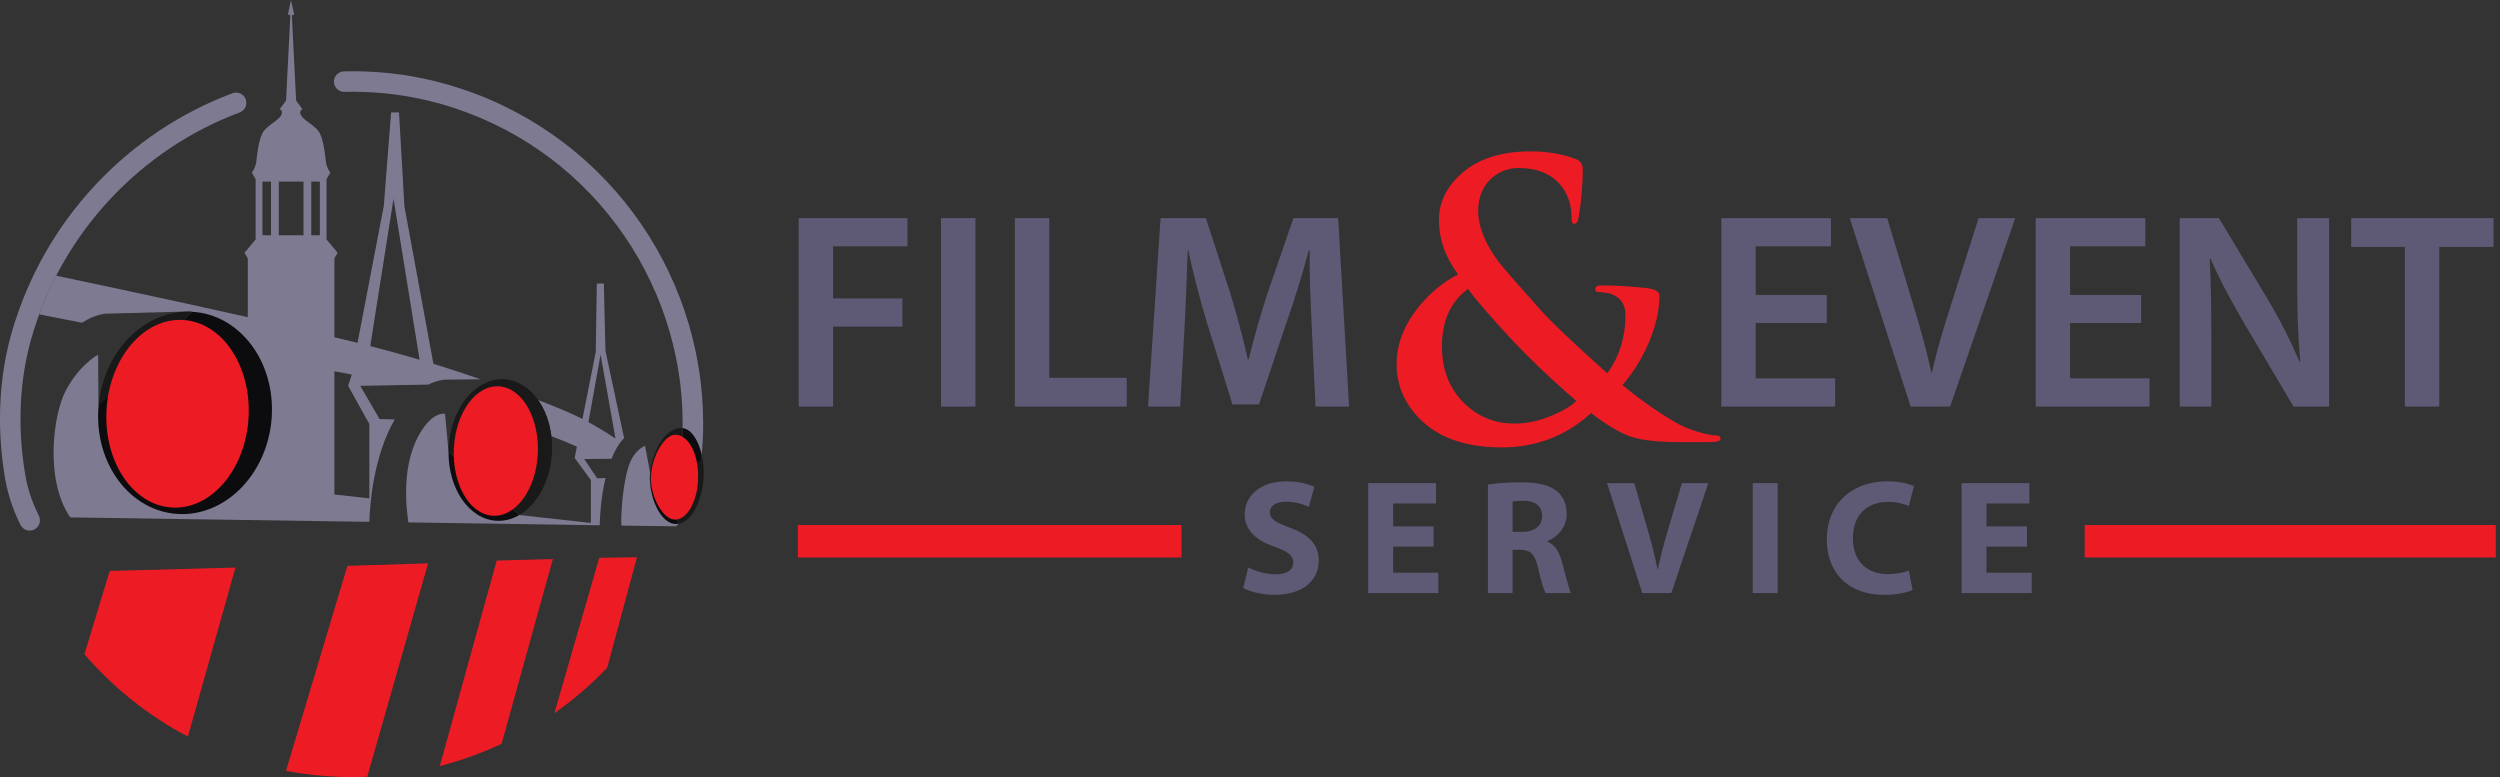 <?xml version="1.0" encoding="UTF-8" standalone="no"?>
<!-- Created with Inkscape (http://www.inkscape.org/) -->

<svg
   xmlns:dc="http://purl.org/dc/elements/1.1/"
   xmlns:cc="http://creativecommons.org/ns#"
   xmlns:rdf="http://www.w3.org/1999/02/22-rdf-syntax-ns#"
   xmlns:svg="http://www.w3.org/2000/svg"
   xmlns="http://www.w3.org/2000/svg"
   xmlns:sodipodi="http://sodipodi.sourceforge.net/DTD/sodipodi-0.dtd"
   xmlns:inkscape="http://www.inkscape.org/namespaces/inkscape"
   width="370"
   height="115"
   viewBox="0 0 370 115"
   id="svg15807"
   version="1.1"
   inkscape:version="0.91 r13725"
   sodipodi:docname="fes-logo2.svg">
  <rect x="0" y="0" width="370" height="115" fill="#333333" stroke="none"/>
  <defs
     id="defs15809" />
  <sodipodi:namedview
     id="base"
     pagecolor="#ffffff"
     bordercolor="#666666"
     borderopacity="1.0"
     inkscape:pageopacity="0.0"
     inkscape:pageshadow="2"
     inkscape:zoom="2.8"
     inkscape:cx="207.74728"
     inkscape:cy="83.590321"
     inkscape:document-units="px"
     inkscape:current-layer="layer1"
     showgrid="false"
     fit-margin-top="0"
     fit-margin-left="0"
     fit-margin-right="0"
     fit-margin-bottom="0"
     units="px"
     inkscape:window-width="1920"
     inkscape:window-height="1018"
     inkscape:window-x="-8"
     inkscape:window-y="-8"
     inkscape:window-maximized="1" />
  <g
     inkscape:label="Ebene 1"
     inkscape:groupmode="layer"
     id="layer1"
     transform="translate(-72.214,-689.623)">
    <g
       transform="matrix(0.779,0,0,-0.779,33.184,934.39)"
       id="g15616">
      <g
         transform="translate(201.841,272.769)"
         id="g12179">
        <path
           inkscape:connector-curvature="0"
           id="path12181"
           style="fill:#5e5975;fill-opacity:1;fill-rule:nonzero;stroke:none"
           d="m 0,0 20.668,0 0,-5.366 -14.133,0 0,-9.883 13.176,0 0,-5.366 -13.176,0 0,-15.196 -6.535,0 L 0,0 Z" />
      </g>
      <path
         inkscape:connector-curvature="0"
         id="path12183"
         style="fill:#5e5975;fill-opacity:1;fill-rule:nonzero;stroke:none"
         d="m 235.423,236.958 -6.535,0 0,35.811 6.535,0 0,-35.811 z" />
      <g
         transform="translate(242.916,272.769)"
         id="g12185">
        <path
           inkscape:connector-curvature="0"
           id="path12187"
           style="fill:#5e5975;fill-opacity:1;fill-rule:nonzero;stroke:none"
           d="m 0,0 6.535,0 0,-30.338 14.717,0 0,-5.473 L 0,-35.811 0,0 Z" />
      </g>
      <g
         transform="translate(299.344,251.569)"
         id="g12197">
        <path
           inkscape:connector-curvature="0"
           id="path12199"
           style="fill:#5e5975;fill-opacity:1;fill-rule:nonzero;stroke:none"
           d="m 0,0 c -0.213,4.622 -0.479,10.201 -0.425,15.089 l -0.16,0 C -1.754,10.679 -3.242,5.844 -4.835,1.328 l -5.207,-15.515 -5.048,0 -4.782,15.302 c -1.381,4.57 -2.656,9.458 -3.612,13.974 l -0.107,0 C -23.75,10.36 -23.962,4.675 -24.228,-0.213 l -0.797,-14.398 -6.11,0 2.39,35.81 8.608,0 4.676,-14.398 c 1.274,-4.197 2.39,-8.448 3.294,-12.433 l 0.159,0 c 0.956,3.878 2.178,8.288 3.56,12.486 l 4.941,14.345 8.501,0 2.072,-35.81 -6.376,0 L 0,0 Z" />
      </g>
      <g
         transform="translate(397.164,252.844)"
         id="g12201">
        <path
           inkscape:connector-curvature="0"
           id="path12203"
           style="fill:#5e5975;fill-opacity:1;fill-rule:nonzero;stroke:none"
           d="m 0,0 -13.496,0 0,-10.52 15.09,0 0,-5.366 -21.625,0 0,35.811 20.828,0 0,-5.366 -14.293,0 0,-9.246 L 0,5.313 0,0 Z" />
      </g>
      <g
         transform="translate(413.106,236.958)"
         id="g12205">
        <path
           inkscape:connector-curvature="0"
           id="path12207"
           style="fill:#5e5975;fill-opacity:1;fill-rule:nonzero;stroke:none"
           d="m 0,0 -11.582,35.811 7.119,0 4.889,-16.258 C 1.807,15.036 2.977,10.839 3.932,6.482 l 0.107,0 c 0.957,4.25 2.231,8.607 3.666,12.964 l 5.207,16.365 6.959,0 L 7.492,0 0,0 Z" />
      </g>
      <g
         transform="translate(456.889,252.844)"
         id="g12209">
        <path
           inkscape:connector-curvature="0"
           id="path12211"
           style="fill:#5e5975;fill-opacity:1;fill-rule:nonzero;stroke:none"
           d="m 0,0 -13.494,0 0,-10.52 15.088,0 0,-5.366 -21.623,0 0,35.811 20.826,0 0,-5.366 -14.291,0 0,-9.246 L 0,5.313 0,0 Z" />
      </g>
      <g
         transform="translate(464.225,236.958)"
         id="g12213">
        <path
           inkscape:connector-curvature="0"
           id="path12215"
           style="fill:#5e5975;fill-opacity:1;fill-rule:nonzero;stroke:none"
           d="m 0,0 0,35.811 7.439,0 9.245,-15.356 c 2.39,-3.984 4.462,-8.129 6.109,-12.007 l 0.107,0 c -0.425,4.781 -0.586,9.404 -0.586,14.876 l 0,12.487 6.059,0 0,-35.811 -6.748,0 -9.352,15.78 C 9.988,19.658 7.598,24.068 5.846,28.106 L 5.686,28.053 C 5.951,23.431 6.004,18.702 6.004,12.805 L 6.004,0 0,0 Z" />
      </g>
      <g
         transform="translate(506.998,267.296)"
         id="g12217">
        <path
           inkscape:connector-curvature="0"
           id="path12219"
           style="fill:#5e5975;fill-opacity:1;fill-rule:nonzero;stroke:none"
           d="m 0,0 -10.201,0 0,5.473 27.045,0 0,-5.473 -10.309,0 0,-30.338 -6.535,0 L 0,0 Z" />
      </g>
      <g
         transform="translate(287.258,206.398)"
         id="g12221">
        <path
           inkscape:connector-curvature="0"
           id="path12223"
           style="fill:#5e5975;fill-opacity:1;fill-rule:nonzero;stroke:none"
           d="m 0,0 c 1.271,-0.65 3.223,-1.302 5.237,-1.302 2.17,0 3.317,0.9 3.317,2.263 0,1.302 -0.992,2.046 -3.502,2.944 -3.471,1.208 -5.734,3.13 -5.734,6.167 0,3.564 2.975,6.291 7.903,6.291 2.355,0 4.091,-0.496 5.33,-1.053 l -1.053,-3.812 c -0.837,0.402 -2.325,0.991 -4.37,0.991 -2.045,0 -3.037,-0.929 -3.037,-2.013 0,-1.333 1.178,-1.922 3.874,-2.945 3.688,-1.364 5.423,-3.285 5.423,-6.229 0,-3.502 -2.696,-6.508 -8.43,-6.508 -2.386,0 -4.741,0.65 -5.918,1.302 L 0,0 Z" />
      </g>
      <g
         transform="translate(322.469,210.365)"
         id="g12225">
        <path
           inkscape:connector-curvature="0"
           id="path12227"
           style="fill:#5e5975;fill-opacity:1;fill-rule:nonzero;stroke:none"
           d="m 0,0 -7.686,0 0,-4.958 8.584,0 0,-3.874 -13.326,0 0,20.888 12.893,0 0,-3.874 -8.151,0 0,-4.339 L 0,3.843 0,0 Z" />
      </g>
      <g
         transform="translate(337.471,213.154)"
         id="g12229">
        <path
           inkscape:connector-curvature="0"
           id="path12231"
           style="fill:#5e5975;fill-opacity:1;fill-rule:nonzero;stroke:none"
           d="m 0,0 1.859,0 c 2.356,0 3.75,1.178 3.75,3.007 0,1.921 -1.3,2.882 -3.47,2.913 C 0.992,5.92 0.342,5.826 0,5.765 L 0,0 Z m -4.68,8.987 c 1.52,0.248 3.782,0.435 6.293,0.435 3.098,0 5.268,-0.465 6.756,-1.643 1.238,-0.992 1.92,-2.448 1.92,-4.37 0,-2.665 -1.891,-4.493 -3.687,-5.144 l 0,-0.093 c 1.457,-0.589 2.261,-1.984 2.789,-3.904 0.65,-2.356 1.302,-5.083 1.705,-5.889 l -4.834,0 c -0.342,0.62 -0.838,2.293 -1.457,4.865 -0.559,2.604 -1.457,3.317 -3.379,3.348 l -1.426,0 0,-8.213 -4.68,0 0,20.608 z" />
      </g>
      <g
         transform="translate(362.113,201.533)"
         id="g12233">
        <path
           inkscape:connector-curvature="0"
           id="path12235"
           style="fill:#5e5975;fill-opacity:1;fill-rule:nonzero;stroke:none"
           d="m 0,0 -6.693,20.888 5.175,0 2.541,-8.832 C 1.736,9.576 2.387,7.189 2.883,4.587 l 0.094,0 c 0.525,2.51 1.177,4.989 1.89,7.375 l 2.664,8.926 5.022,0 L 5.518,0 0,0 Z" />
      </g>
      <path
         inkscape:connector-curvature="0"
         id="path12237"
         style="fill:#5e5975;fill-opacity:1;fill-rule:nonzero;stroke:none"
         d="m 387.842,201.533 -4.742,0 0,20.888 4.742,0 0,-20.888 z" />
      <g
         transform="translate(413.473,202.122)"
         id="g12239">
        <path
           inkscape:connector-curvature="0"
           id="path12241"
           style="fill:#5e5975;fill-opacity:1;fill-rule:nonzero;stroke:none"
           d="m 0,0 c -0.867,-0.434 -2.82,-0.93 -5.361,-0.93 -7.221,0 -10.94,4.525 -10.94,10.475 0,7.128 5.082,11.095 11.405,11.095 2.449,0 4.308,-0.496 5.144,-0.93 l -0.961,-3.75 c -0.961,0.403 -2.293,0.775 -3.967,0.775 -3.75,0 -6.662,-2.262 -6.662,-6.911 0,-4.183 2.479,-6.818 6.694,-6.818 1.425,0 3.005,0.31 3.935,0.682 L 0,0 Z" />
      </g>
      <g
         transform="translate(435.201,210.365)"
         id="g12243">
        <path
           inkscape:connector-curvature="0"
           id="path12245"
           style="fill:#5e5975;fill-opacity:1;fill-rule:nonzero;stroke:none"
           d="m 0,0 -7.686,0 0,-4.958 8.584,0 0,-3.874 -13.326,0 0,20.888 12.893,0 0,-3.874 -8.151,0 0,-4.339 L 0,3.843 0,0 Z" />
      </g>
      <g
         transform="translate(274.577,214.453)"
         id="g12247">
        <path
           inkscape:connector-curvature="0"
           id="path12249"
           style="fill:#ed1c24;fill-opacity:1;fill-rule:nonzero;stroke:none"
           d="m 0,0 -72.882,0 0,-6.16 72.882,0" />
      </g>
      <g
         transform="translate(524.271,214.453)"
         id="g12251">
        <path
           inkscape:connector-curvature="0"
           id="path12253"
           style="fill:#ed1c24;fill-opacity:1;fill-rule:nonzero;stroke:none"
           d="m 0,0 -78.107,0 0,-6.16 78.107,0" />
      </g>
      <g
         transform="translate(337.83,233.727)"
         id="g12255">
        <path
           inkscape:connector-curvature="0"
           id="path12257"
           style="fill:#ed1c24;fill-opacity:1;fill-rule:nonzero;stroke:none"
           d="m 0,0 c 2.438,0 4.898,0.545 7.385,1.648 1.916,0.812 3.371,1.698 4.379,2.654 -4.881,4.207 -9.182,8.322 -12.914,12.34 -3.92,4.256 -6.485,7.247 -7.674,8.966 -3.303,-2.441 -4.955,-6.076 -4.955,-10.906 0,-4.351 1.34,-7.889 4.019,-10.614 C -7.082,1.36 -3.83,0 0,0 m -22.387,11.333 c 0,3.777 1.41,7.41 4.237,10.903 2.246,2.726 4.734,4.758 7.459,6.101 -2.391,3.154 -3.614,6.548 -3.659,10.182 -0.046,3.3 1.291,6.216 4.02,8.752 3.203,2.966 7.672,4.449 13.414,4.449 3.203,0 6.094,-0.503 8.68,-1.508 0.81,-0.334 1.218,-0.959 1.218,-1.864 0,-2.964 -0.263,-6.025 -0.791,-9.18 -0.144,-0.815 -0.427,-1.221 -0.861,-1.221 -0.336,0 -0.5,0.454 -0.5,1.362 0,2.341 -0.691,4.353 -2.082,6.026 -1.82,2.155 -4.471,3.229 -7.963,3.229 -1.861,0 -3.512,-0.601 -4.949,-1.793 -1.82,-1.533 -2.727,-3.661 -2.727,-6.384 0,-2.92 1.268,-6.099 3.803,-9.545 0.621,-0.859 3.324,-3.967 8.108,-9.324 2.007,-2.249 6.216,-6.24 12.625,-11.98 2.294,3.203 3.443,6.888 3.443,11.047 0,1.676 -0.602,2.87 -1.795,3.59 -0.814,0.522 -1.842,0.787 -3.086,0.787 -0.574,0 -0.857,0.19 -0.857,0.574 0,0.479 0.38,0.719 1.144,0.719 2.586,0 5.455,-0.17 8.61,-0.501 1.626,-0.193 2.439,-0.675 2.439,-1.436 0,-2.728 -0.643,-5.632 -1.936,-8.719 -1.293,-3.083 -2.992,-5.847 -5.091,-8.284 3.248,-2.679 6.57,-5.02 9.97,-7.029 1.098,-0.671 2.461,-1.257 4.09,-1.76 1.625,-0.5 2.793,-0.752 3.514,-0.752 0.715,0 1.074,-0.216 1.074,-0.646 0,-0.428 -0.715,-0.644 -2.152,-0.644 l -5.524,0 c -4.111,0 -7.197,0.331 -9.254,1.001 -2.054,0.672 -4.615,2.178 -7.675,4.522 -4.78,-4.353 -10.45,-6.528 -17.002,-6.528 -6.887,0 -12.12,1.866 -15.707,5.595 -2.827,2.918 -4.237,6.337 -4.237,10.259" />
      </g>
      <g
         transform="translate(120.267,219.519)"
         id="g12259">
        <path
           inkscape:connector-curvature="0"
           id="path12261"
           style="fill:#7e7a91;fill-opacity:1;fill-rule:nonzero;stroke:none"
           d="m 0,0 -6.633,0.738 0,23.418 c 1.089,-0.207 2.187,-0.423 3.303,-0.63 L -4.023,21.375 0,14.148 0,0 m -9.396,49.986 -1.629,0 0,10.206 1.629,0 0,-10.206 z m -3.105,0 -4.698,0 0,10.206 4.698,0 0,-10.206 z m -6.174,0 -1.629,0 0,10.206 1.629,0 0,-10.206 z M 4.599,56.943 9.549,26.352 C 6.444,27.261 3.303,28.125 0.18,28.935 l 4.419,28.008 m -6.318,-35.559 12.906,0.234 c 1.953,0.972 3.456,0.945 3.456,0.945 l 6.534,0.063 c -3.357,1.152 -6.525,2.187 -9,2.943 -1.791,9.747 -5.508,29.925 -5.508,29.925 L 5.643,73.332 4.14,73.332 2.754,55.584 -2.241,29.547 c -1.35,0.342 -2.826,0.711 -4.392,1.08 l 0,14.976 0.612,1.071 -2.106,2.52 0,11.466 0.72,1.233 c 0,0 -0.666,0.864 -0.81,1.89 -0.162,1.026 -0.414,4.716 -1.485,6.048 -1.08,1.332 -2.826,2.043 -3.285,2.97 -0.459,0.918 0.306,1.125 0.306,1.125 l -1.224,1.638 -0.81,16.2 0.45,0.198 -0.63,2.709 -0.558,-2.7 0.45,-0.198 -0.819,-16.209 -1.224,-1.638 c 0,0 0.774,-0.207 0.306,-1.125 -0.459,-0.927 -2.205,-1.638 -3.276,-2.97 -1.071,-1.332 -1.332,-5.022 -1.485,-6.048 -0.153,-1.026 -0.819,-1.89 -0.819,-1.89 l 0.72,-1.233 0,-11.466 -2.106,-2.52 0.621,-1.071 0,-11.169 c -17.865,3.996 -36.405,7.875 -36.405,7.875 0,0 -0.684,-1.233 -1.485,-3.033 -0.927,-2.106 -1.755,-4.311 -1.755,-4.311 0,0 2.367,-0.477 8.136,-1.593 2.547,1.629 4.473,1.719 4.473,1.719 l 16.29,0.441 -0.018,-0.081 0.144,0 c 0,0 -17.766,-17.865 -17.748,-17.658 l -0.072,9.513 c 0,0 -3.618,-1.899 -6.237,-7.002 -2.268,-4.437 -3.96,-16.776 0.945,-23.913 L -34.146,-3.951 0,-4.455 C 0.117,-0.954 0.81,8.01 4.824,15.003 l -2.88,0.072 -3.663,6.309" />
      </g>
      <g
         transform="translate(173.619,224.379)"
         id="g12263">
        <path
           inkscape:connector-curvature="0"
           id="path12265"
           style="fill:#7e7a91;fill-opacity:1;fill-rule:nonzero;stroke:none"
           d="m 0,0 -0.963,5.121 c 0,0 -2.115,-0.675 -3.159,-3.987 -1.215,-3.915 -1.413,-9.675 -1.359,-10.755 L -5.427,-10.026 4.941,-10.17 5.4,-9.657 0,0" />
      </g>
      <g
         transform="translate(162.873,233.469)"
         id="g12267">
        <path
           inkscape:connector-curvature="0"
           id="path12269"
           style="fill:#7e7a91;fill-opacity:1;fill-rule:nonzero;stroke:none"
           d="M 0,0 C -0.315,0.18 -0.639,0.36 -0.972,0.54 L 1.332,13.365 4.167,-2.583 C 2.961,-1.764 1.575,-0.9 0,0 m 2.259,14.103 -0.306,12.771 -1.332,0 L 0.414,13.842 -2.115,1.143 c -1.953,1.008 -4.977,2.268 -8.424,3.6 1.305,-1.845 2.196,-4.221 2.52,-6.858 1.881,-0.729 3.546,-1.422 4.851,-2.016 l -0.423,-2.133 3.078,-4.203 0,-8.154 -13.617,1.512 -13.419,11.979 -0.675,7.245 c 0,0 -2.025,0.531 -4.383,-3.078 -4.131,-6.336 -2.925,-15.03 -2.583,-17.55 l 17.001,-0.252 19.35,-0.297 c 0.036,1.386 0.198,5.166 1.107,8.982 l -1.593,-0.054 -2.448,3.654 c 0,0 3.249,0.054 5.184,0.054 0.45,1.125 0.999,2.187 1.656,3.096 0.225,0.306 0.477,0.576 0.738,0.819 L 2.259,14.103" />
      </g>
      <g
         transform="translate(115.542,296.757)"
         id="g12271">
        <path
           inkscape:connector-curvature="0"
           id="path12273"
           style="fill:#7e7a91;fill-opacity:1;fill-rule:nonzero;stroke:none"
           d="m 0,0 c 0.558,0.009 1.107,0.018 1.656,0.018 5.517,0 11.115,-0.747 16.686,-2.322 13.896,-3.951 25.362,-12.249 33.372,-23.004 8.01,-10.755 12.546,-23.958 12.546,-37.71 0,-2.025 -0.099,-4.059 -0.297,-6.102 -0.108,-1.071 0.675,-2.025 1.746,-2.124 1.071,-0.108 2.025,0.675 2.124,1.746 0.216,2.169 0.324,4.329 0.324,6.48 -0.009,14.607 -4.815,28.629 -13.311,40.041 C 46.341,-11.565 34.146,-2.745 19.404,1.44 13.491,3.123 7.524,3.915 1.656,3.915 1.071,3.915 0.486,3.906 -0.099,3.888 -1.179,3.861 -2.025,2.97 -1.998,1.89 -1.971,0.819 -1.071,-0.036 0,0" />
      </g>
      <g
         transform="translate(94.278,296.494)"
         id="g12275">
        <path
           inkscape:connector-curvature="0"
           id="path12277"
           style="fill:#7e7a91;fill-opacity:1;fill-rule:nonzero;stroke:none"
           d="m 0,0 c -19.726,-7.368 -35.845,-23.968 -42.009,-45.668 -1.464,-5.158 -2.168,-10.626 -2.169,-16.161 0,-3.84 0.34,-7.713 1.004,-11.539 0.607,-3.488 1.799,-6.455 2.898,-8.654 0.481,-0.962 1.651,-1.352 2.613,-0.87 0.963,0.481 1.352,1.651 0.871,2.613 -0.975,1.948 -2.022,4.575 -2.544,7.578 -0.626,3.609 -0.946,7.262 -0.945,10.872 -10e-4,5.204 0.664,10.32 2.02,15.097 5.809,20.47 21.036,36.14 39.624,43.082 1.008,0.377 1.52,1.499 1.144,2.507 C 2.13,-0.135 1.008,0.376 0,0 Z" />
      </g>
      <g
         transform="translate(173.457,222.579)"
         id="g12279">
        <path
           inkscape:connector-curvature="0"
           id="path12281"
           style="fill:#ffffff;fill-opacity:1;fill-rule:nonzero;stroke:none"
           d="M 0,0 0.018,-0.108 0,0 Z" />
      </g>
      <g
         transform="translate(173.457,222.579)"
         id="g12283">
        <path
           inkscape:connector-curvature="0"
           id="path12285"
           style="fill:#ffffff;fill-opacity:1;fill-rule:nonzero;stroke:none"
           d="M 0,0 0,0.009 0,0 Z" />
      </g>
      <g
         transform="translate(179.721,232.893)"
         id="g12287">
        <path
           inkscape:connector-curvature="0"
           id="path12289"
           style="fill:#ffffff;fill-opacity:1;fill-rule:nonzero;stroke:none"
           d="M 0,0 C 0.234,-0.027 0.36,-0.045 0.36,-0.045 0.36,-0.045 0.225,-0.018 0,0" />
      </g>
      <g
         transform="translate(174.249,219.312)"
         id="g12291">
        <path
           inkscape:connector-curvature="0"
           id="path12293"
           style="fill:#7e7a91;fill-opacity:1;fill-rule:nonzero;stroke:none"
           d="M 0,0 0.081,-0.261 0,0 Z" />
      </g>
      <g
         transform="translate(174.096,219.789)"
         id="g12295">
        <path
           inkscape:connector-curvature="0"
           id="path12297"
           style="fill:#7e7a91;fill-opacity:1;fill-rule:nonzero;stroke:none"
           d="m 0,0 c -0.315,1.116 -0.477,2.367 -0.468,3.69 l -0.009,0.9 C -0.504,4.347 -0.522,4.113 -0.531,3.888 -0.576,2.7 -0.378,1.314 0,0" />
      </g>
      <g
         transform="translate(70.949,205.736)"
         id="g12299">
        <path
           inkscape:connector-curvature="0"
           id="path12301"
           style="fill:#ed1c24;fill-opacity:1;fill-rule:nonzero;stroke:none"
           d="m 0,0 -4.806,-15.82 c 5.49,-6.377 12.15,-11.706 19.657,-15.657 L 23.89,0.644 0,0 Z" />
      </g>
      <g
         transform="translate(116.104,206.696)"
         id="g12303">
        <path
           inkscape:connector-curvature="0"
           id="path12305"
           style="fill:#ed1c24;fill-opacity:1;fill-rule:nonzero;stroke:none"
           d="m 0,0 -11.663,-38.938 c 4.06,-0.765 8.242,-1.186 12.524,-1.186 0.98,0 1.95,0.033 2.917,0.075 L 15.325,0.481 0,0 Z" />
      </g>
      <g
         transform="translate(144.47,207.71)"
         id="g12307">
        <path
           inkscape:connector-curvature="0"
           id="path12309"
           style="fill:#ed1c24;fill-opacity:1;fill-rule:nonzero;stroke:none"
           d="m 0,0 -10.81,-39.041 c 4.079,1.046 8.002,2.475 11.743,4.228 L 10.668,0.289 0,0 Z" />
      </g>
      <g
         transform="translate(165.458,187.344)"
         id="g12311">
        <path
           inkscape:connector-curvature="0"
           id="path12313"
           style="fill:#ed1c24;fill-opacity:1;fill-rule:nonzero;stroke:none"
           d="M 0,0 5.658,20.991 -1.508,20.893 -10.023,-8.622 C -6.402,-6.081 -3.046,-3.191 0,0" />
      </g>
      <g
         transform="translate(179.001,214.702)"
         id="g12315">
        <path
           inkscape:connector-curvature="0"
           id="path12317"
           style="fill:#191919;fill-opacity:1;fill-rule:nonzero;stroke:none"
           d="m 0,0 0.018,0.02 -5.4,9.657 -0.003,0.016 c 0.349,3.392 2.278,8.044 5.592,8.48 0.102,0.014 0.203,0.02 0.302,0.02 0.096,0 0.192,-0.007 0.286,-0.019 C 0.771,16.434 0.674,14.688 0.504,12.935 0.396,11.864 1.179,10.91 2.25,10.811 c 0.066,-0.006 0.132,-0.01 0.198,-0.01 0.988,0 1.833,0.752 1.926,1.756 0.018,0.175 0.034,0.349 0.05,0.523 C 4.673,11.978 4.804,10.794 4.797,9.632 4.771,5.475 3.024,0.503 0,0" />
      </g>
      <g
         transform="translate(178.527,214.661)"
         id="g12319">
        <path
           inkscape:connector-curvature="0"
           id="path12321"
           style="fill:#0c0c0e;fill-opacity:1;fill-rule:nonzero;stroke:none"
           d="m 0,0 c -2.944,0 -4.917,4.929 -4.967,8.536 0.016,-1.073 0.208,-2.267 0.536,-3.408 -0.315,1.116 -0.477,2.367 -0.468,3.69 l -0.009,0.9 C -4.935,9.475 -4.953,9.241 -4.962,9.016 c 0.009,0.231 0.026,0.471 0.051,0.718 L -4.908,9.718 0.492,0.061 0.474,0.041 C 0.382,0.026 0.289,0.014 0.195,0.007 0.13,0.002 0.064,0 0,0 M -4.278,4.651 -4.197,4.39 -4.278,4.651" />
      </g>
      <g
         transform="translate(181.448,225.503)"
         id="g12323">
        <path
           inkscape:connector-curvature="0"
           id="path12325"
           style="fill:#0c0c0e;fill-opacity:1;fill-rule:nonzero;stroke:none"
           d="m 0,0 c -0.065,0 -0.131,0.003 -0.197,0.01 -1.071,0.099 -1.854,1.053 -1.746,2.124 0.17,1.753 0.266,3.499 0.29,5.239 C 0.067,7.152 1.371,4.956 1.976,2.279 1.96,2.105 1.944,1.93 1.927,1.756 1.834,0.751 0.988,0 0,0" />
      </g>
      <g
         transform="translate(173.559,223.265)"
         id="g12327">
        <path
           inkscape:connector-curvature="0"
           id="path12329"
           style="fill:#0c0c0e;fill-opacity:1;fill-rule:nonzero;stroke:none"
           d="M 0,0 C 0,0.045 0,0.09 0,0.135 0,0.09 0,0.045 0,0 M 0.001,0.215 C 0.002,0.281 0.003,0.347 0.006,0.412 0.003,0.347 0.002,0.281 0.001,0.215" />
      </g>
      <g
         transform="translate(174.33,219.051)"
         id="g12331">
        <path
           inkscape:connector-curvature="0"
           id="path12333"
           style="fill:#0c0c0e;fill-opacity:1;fill-rule:nonzero;stroke:none"
           d="M 0,0 -0.081,0.261 0,0 Z" />
      </g>
      <g
         transform="translate(174.096,219.789)"
         id="g12335">
        <path
           inkscape:connector-curvature="0"
           id="path12337"
           style="fill:#0c0c0e;fill-opacity:1;fill-rule:nonzero;stroke:none"
           d="m 0,0 c -0.328,1.141 -0.52,2.335 -0.536,3.408 0,0.023 0,0.045 -0.001,0.068 0,0.045 0,0.09 0,0.135 0.001,0.027 0.001,0.053 0.001,0.08 0.001,0.066 0.003,0.132 0.005,0.197 0.009,0.225 0.027,0.459 0.054,0.702 l 0.009,-0.9 C -0.477,2.367 -0.315,1.116 0,0" />
      </g>
      <g
         transform="translate(178.366,231.616)"
         id="g12339">
        <path
           inkscape:connector-curvature="0"
           id="path12341"
           style="fill:#ed1c24;fill-opacity:1;fill-rule:nonzero;stroke:none"
           d="m 0,0 c 2.117,0.048 4.247,-2.814 4.364,-7.511 0.117,-4.691 -1.859,-8.43 -4.22,-8.613 -2.358,-0.19 -4.702,4.162 -4.743,7.609 C -4.648,-4.506 -2.159,-0.048 0,0" />
      </g>
      <g
         transform="translate(68.851,237.334)"
         id="g12343">
        <path
           inkscape:connector-curvature="0"
           id="path12345"
           style="fill:#191919;fill-opacity:1;fill-rule:nonzero;stroke:none"
           d="m 0,0 c 0.986,9.975 8.382,17.659 16.947,17.659 0.207,0 0.414,-0.005 0.622,-0.014 l -0.002,-0.009 0.144,0 C 17.711,17.636 0.883,0.714 0,0" />
      </g>
      <g
         transform="translate(84.708,216.535)"
         id="g12347">
        <path
           inkscape:connector-curvature="0"
           id="path12349"
           style="fill:#0c0c0e;fill-opacity:1;fill-rule:nonzero;stroke:none"
           d="m 0,0 c -0.269,0 -0.539,0.008 -0.81,0.023 -9.09,0.522 -15.849,9.531 -15.102,20.133 0.015,0.215 0.033,0.429 0.054,0.643 0.884,0.714 17.712,17.636 17.712,17.636 l -0.144,0 0.002,0.009 C 1.774,38.441 1.836,38.438 1.899,38.435 10.998,37.922 17.757,28.904 17.01,18.302 16.285,8.016 8.757,0 0,0" />
      </g>
      <g
         transform="translate(97.316,234.738)"
         id="g12351">
        <path
           inkscape:connector-curvature="0"
           id="path12353"
           style="fill:#ed1c24;fill-opacity:1;fill-rule:nonzero;stroke:none"
           d="m 0,0 c -0.613,-9.839 -7.147,-17.427 -14.595,-16.952 -7.447,0.473 -12.987,8.835 -12.374,18.679 0.614,9.836 7.147,17.423 14.595,16.95 C -4.928,18.201 0.612,9.839 0,0" />
      </g>
      <g
         transform="translate(148.761,216.358)"
         id="g12355">
        <path
           inkscape:connector-curvature="0"
           id="path12357"
           style="fill:#191919;fill-opacity:1;fill-rule:nonzero;stroke:none"
           d="m 0,0 -0.018,0.002 -13.419,11.979 -0.006,0.064 c 0.003,0.315 0.013,0.633 0.033,0.953 0.428,7.202 4.913,12.805 10.127,12.805 0.161,0 0.321,-0.005 0.484,-0.016 2.544,-0.169 4.78,-1.65 6.391,-3.94 -0.006,0.002 -0.013,0.004 -0.019,0.007 1.305,-1.845 2.196,-4.221 2.52,-6.858 C 6.096,14.995 6.099,14.994 6.102,14.992 6.231,13.933 6.268,12.83 6.201,11.702 5.88,6.409 3.373,1.976 0,0" />
      </g>
      <g
         transform="translate(144.845,215.254)"
         id="g12359">
        <path
           inkscape:connector-curvature="0"
           id="path12361"
           style="fill:#0c0c0e;fill-opacity:1;fill-rule:nonzero;stroke:none"
           d="m 0,0 c -0.164,0 -0.329,0.006 -0.494,0.017 -5.185,0.344 -9.1,6.128 -9.033,13.131 L -9.521,13.085 3.898,1.106 3.916,1.104 C 2.702,0.393 1.376,0 0,0 m 10.018,16.096 c -0.003,0.001 -0.006,0.003 -0.009,0.004 -0.324,2.637 -1.215,5.013 -2.52,6.858 0.006,-0.003 0.013,-0.005 0.019,-0.008 1.298,-1.846 2.19,-4.218 2.51,-6.854" />
      </g>
      <g
         transform="translate(152.273,227.919)"
         id="g12363">
        <path
           inkscape:connector-curvature="0"
           id="path12365"
           style="fill:#ed1c24;fill-opacity:1;fill-rule:nonzero;stroke:none"
           d="m 0,0 c -0.364,-6.782 -4.223,-12.016 -8.624,-11.69 -4.4,0.328 -7.676,6.092 -7.314,12.878 0.364,6.79 4.225,12.023 8.625,11.696 C -2.911,12.555 0.36,6.789 0,0" />
      </g>
    </g>
  </g>
</svg>
